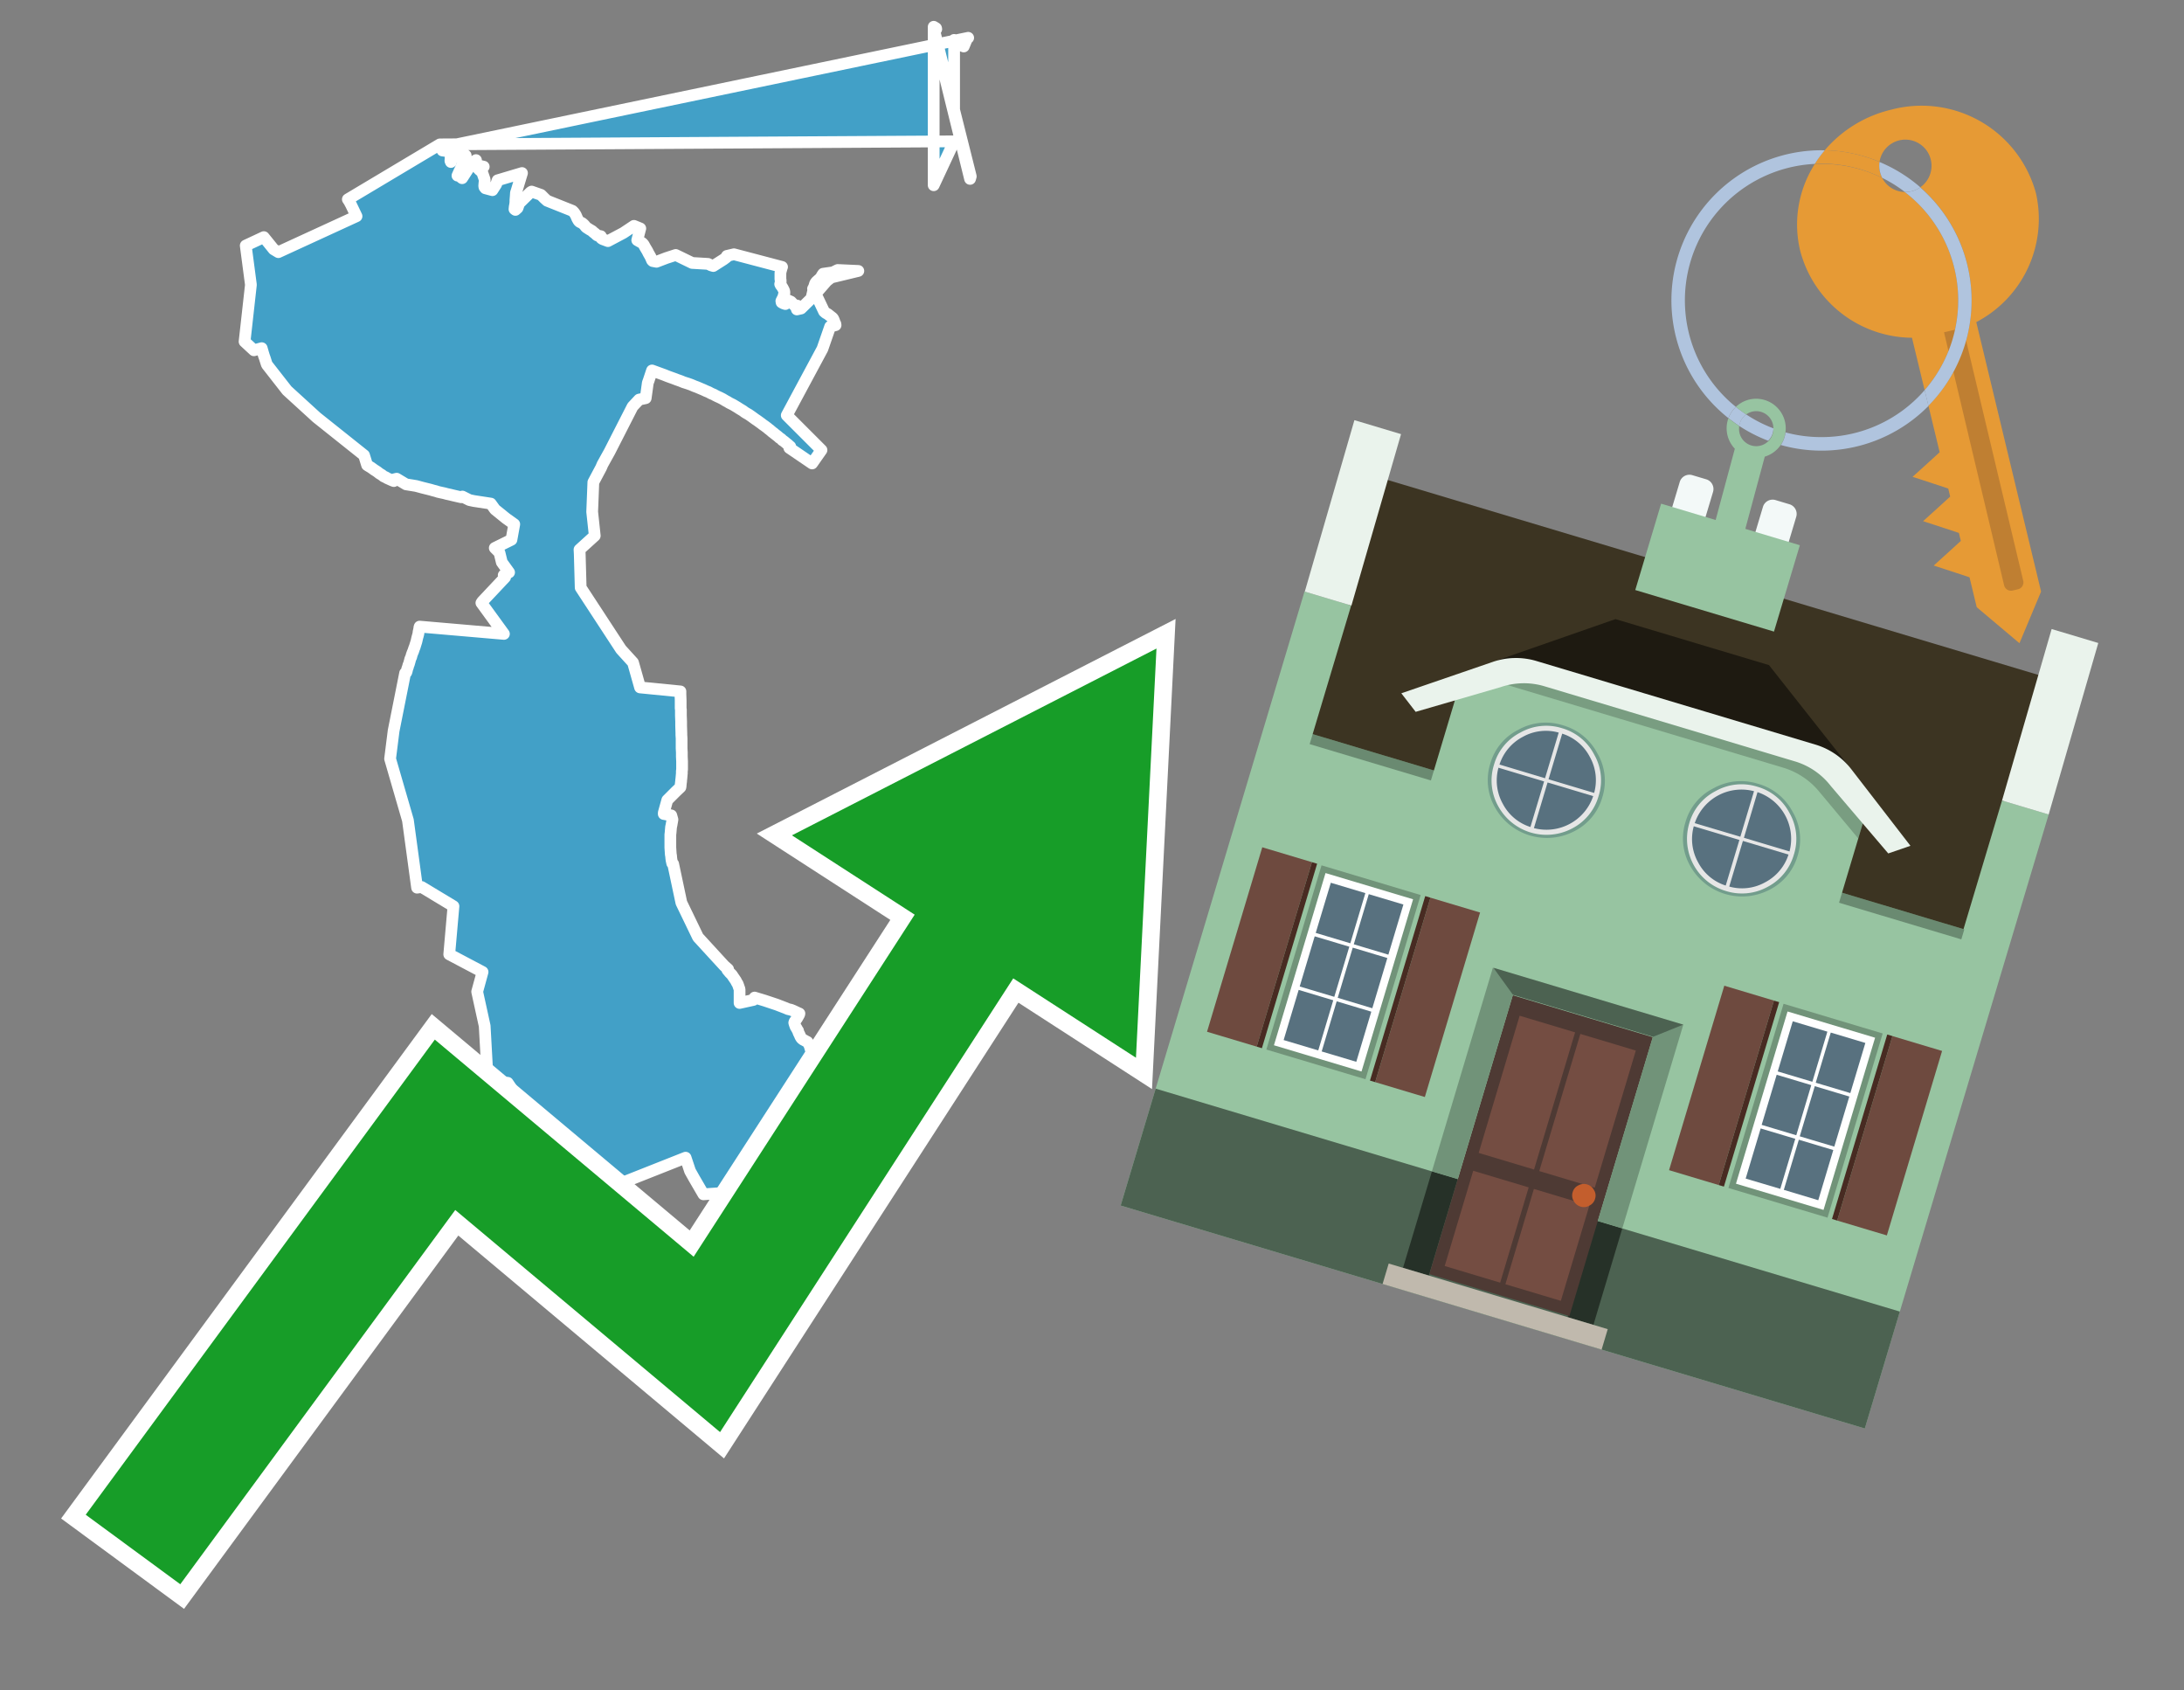 <svg id="Text" xmlns="http://www.w3.org/2000/svg" width="93.05" height="72" viewBox="0 0 93.05 72"><rect x="0" y="0" width="93.05" height="72" fill="#808080" stroke="none"/><polygon points="19.01,6.24 18.9,6.27 18.85,6.41 19.2,6.46 19.21,6.58 19.2,6.68 19.19,6.85 19.21,6.9 19.25,6.79 19.66,6.49 19.84,6.62 19.85,6.74 19.73,6.98 19.58,7.28 19.49,7.48 19.63,7.43 19.65,7.56 19.69,7.59 19.93,7.22 20.04,7.04 20.28,6.82 20.2,6.94 20.22,7.01 20.61,7.1 20.38,7.14 20.37,7.18 20.44,7.25 20.54,7.33 20.65,7.65 20.65,7.72 20.64,7.8 20.63,7.92 20.64,7.97 20.68,8.02 20.83,8.06 20.98,8.1 21.14,7.85 21.2,7.68 22.24,7.37 22.01,8.13 21.98,8.22 21.98,8.26 21.97,8.4 21.96,8.52 21.96,8.61 21.95,8.7 21.94,8.76 21.93,8.81 21.92,8.91 21.96,8.94 22.05,8.86 22.12,8.66 22.6,8.19 22.65,8.16 23.05,8.3 23.1,8.35 23.2,8.45 23.31,8.55 24.39,8.98 24.45,9.04 24.5,9.11 24.53,9.16 24.57,9.25 24.59,9.3 24.64,9.39 24.67,9.43 24.71,9.46 24.8,9.5 24.87,9.56 24.9,9.59 24.97,9.68 25.11,9.77 25.23,9.84 25.28,9.89 25.36,9.95 25.41,10 25.45,10.03 25.6,10.06 25.61,10.14 25.66,10.18 25.9,10.27 26.56,9.92 27.01,9.62 27.28,9.73 27.15,10.23 27.29,10.31 27.35,10.34 27.4,10.39 27.43,10.43 27.49,10.54 27.58,10.69 27.63,10.79 27.71,10.93 27.75,11.02 27.78,11.09 27.81,11.12 27.97,11.15 28.39,10.99 28.79,10.86 29.49,11.2 30.17,11.24 30.23,11.27 30.29,11.3 30.39,11.33 30.83,11.05 30.95,10.96 30.97,10.9 31.27,10.83 33.32,11.37 33.3,11.42 33.29,11.46 33.26,11.57 33.25,11.63 33.25,11.69 33.25,11.76 33.25,11.89 33.26,11.94 33.26,12.04 33.24,12.1 33.27,12.16 33.3,12.19 33.35,12.27 33.41,12.39 33.42,12.46 33.41,12.54 33.39,12.58 33.39,12.63 33.36,12.68 33.33,12.74 33.29,12.82 33.3,12.88 33.37,12.92 33.46,12.95 33.52,12.77 33.7,12.85 33.83,12.99 33.98,13.02 33.97,13.05 33.93,13.08 33.93,13.11 33.95,13.18 34.13,13.14 34.57,12.71 34.66,12.33 34.64,12.3 34.68,12.23 34.73,12.07 34.78,12 34.95,11.85 34.99,11.79 35.03,11.72 35.07,11.66 35.49,11.6 35.69,11.5 36.57,11.54 35.41,11.82 35.22,11.97 34.75,12.51 35.11,13.27 35.18,13.33 35.27,13.38 35.37,13.46 35.46,13.53 35.49,13.56 35.52,13.62 35.55,13.7 35.56,13.75 35.59,13.79 35.6,13.85 35.37,13.91 35.04,14.86 33.52,17.69 35,19.17 34.6,19.74 33.63,19.08 33.67,19.02 33.62,18.98 33.58,18.94 33.54,18.91 33.48,18.86 33.42,18.81 33.38,18.78 33.33,18.75 33.31,18.72 33.26,18.68 33.21,18.65 33.18,18.62 33.12,18.57 33.08,18.54 33.03,18.5 32.99,18.47 32.96,18.44 32.91,18.41 32.88,18.38 32.83,18.34 32.8,18.31 32.74,18.27 32.71,18.24 32.67,18.21 32.63,18.18 32.59,18.15 32.49,18.08 32.44,18.04 32.26,17.91 32.17,17.85 32.13,17.82 32.02,17.74 31.89,17.65 31.8,17.6 31.72,17.55 31.67,17.51 31.59,17.46 31.49,17.4 31.43,17.36 31.23,17.24 31.13,17.19 31.07,17.16 30.99,17.11 30.93,17.08 30.88,17.05 30.78,16.99 30.66,16.93 30.57,16.89 30.47,16.84 30.42,16.81 30.3,16.76 30.19,16.7 30.09,16.66 29.96,16.6 29.84,16.55 29.7,16.49 29.59,16.45 29.45,16.39 29.31,16.34 29.12,16.28 29,16.23 28.83,16.17 28.7,16.12 28.56,16.07 28.45,16.03 28.3,15.97 27.78,15.78 27.64,16.2 27.6,16.31 27.51,16.96 27.23,17.02 26.95,17.32 25.97,19.24 25.67,19.78 25.61,19.92 25.28,20.54 25.23,21.8 25.34,22.82 24.69,23.41 24.7,23.6 24.74,25.03 26.46,27.66 26.97,28.22 27.27,29.28 28.99,29.45 28.99,29.5 28.99,29.57 29,29.83 29,29.98 29,30.03 29,30.17 29.01,30.23 29.01,30.45 29.01,30.48 29.02,30.73 29.02,30.91 29.03,31.23 29.03,31.3 29.04,31.46 29.04,31.59 29.04,31.71 29.04,31.84 29.04,31.87 29.05,32.05 29.05,32.23 29.06,32.43 29.06,32.51 29.06,32.61 29.06,32.69 29.06,32.77 29.05,32.85 29.05,32.89 29.05,32.94 29.04,33.05 29.03,33.16 29.02,33.24 29.02,33.28 29.01,33.33 29.01,33.36 29,33.41 29,33.46 28.99,33.53 28.79,33.72 28.43,34.08 28.28,34.62 28.28,34.67 28.6,34.73 28.65,34.91 28.61,35.14 28.59,35.23 28.58,35.35 28.57,35.47 28.56,35.55 28.56,35.63 28.56,35.75 28.56,35.83 28.56,36.02 28.56,36.06 28.56,36.1 28.58,36.4 28.59,36.44 28.6,36.55 28.61,36.63 28.64,36.77 28.68,36.8 29.03,38.45 29.74,39.92 30.86,41.14 31.02,41.28 30.99,41.31 31.09,41.43 31.12,41.46 31.15,41.49 31.18,41.52 31.22,41.58 31.24,41.61 31.35,41.77 31.39,41.85 31.41,41.88 31.43,41.91 31.51,42.14 31.51,42.39 31.51,42.66 31.51,42.72 32.1,42.59 32.13,42.54 32.15,42.49 32.58,42.62 33.09,42.79 33.48,42.94 33.57,42.98 33.7,43.01 33.8,43.05 33.99,43.14 34.06,43.17 34.05,43.21 34,43.3 33.96,43.37 33.93,43.41 33.9,43.46 33.87,43.49 33.85,43.53 33.84,43.56 33.85,43.6 33.86,43.63 33.87,43.66 33.9,43.74 33.92,43.77 33.94,43.8 33.97,43.86 34,43.9 34.01,43.95 34.03,44 34.05,44.04 34.07,44.08 34.09,44.13 34.11,44.17 34.13,44.2 34.15,44.23 34.21,44.28 34.27,44.31 34.34,44.35 34.4,44.38 34.42,44.41 34.45,44.45 34.48,44.51 34.49,44.54 34.51,44.59 34.52,44.63 34.53,44.67 34.55,44.71 34.63,44.76 34.68,44.79 34.73,44.82 34.83,44.85 34.86,44.88 34.91,44.91 34.92,44.94 34.93,44.97 34.94,45 34.94,45.03 34.96,45.12 34.96,45.16 34.97,45.21 34.98,45.24 35.01,45.28 35.04,45.31 35.08,45.34 35.13,45.37 35.2,45.4 35.3,45.43 35.44,45.47 35.57,45.51 35.68,45.54 35.85,45.57 35.96,45.6 36.04,45.63 36.13,45.67 36.17,45.7 36.24,45.73 36.3,45.77 36.23,45.82 36.12,45.88 36.01,45.94 35.88,46.02 35.56,46.22 35.5,46.26 35.45,46.29 35.4,46.32 35.32,46.35 35.25,46.39 35.14,46.44 35.07,46.48 34.99,46.52 34.92,46.57 34.85,46.61 34.78,46.66 34.71,46.71 34.63,46.75 34.57,46.8 34.54,46.83 34.51,46.86 34.48,46.89 34.45,46.92 34.43,46.95 34.4,46.99 34.38,47.03 34.36,47.06 34.33,47.1 34.3,47.13 34.27,47.16 34.24,47.19 34.22,47.22 34.17,47.28 34.14,47.32 34.12,47.36 34.09,47.39 34.07,47.42 34.06,47.46 34.04,47.5 34.03,47.54 34.02,47.59 33.99,47.62 33.95,47.68 33.9,47.74 33.87,47.77 33.84,47.81 33.8,47.85 33.74,47.9 33.71,47.94 33.68,47.97 33.66,48.01 33.65,48.04 33.62,48.09 33.6,48.12 33.57,48.16 33.52,48.22 33.49,48.26 33.47,48.3 33.44,48.33 33.41,48.37 33.39,48.4 33.37,48.43 33.34,48.46 33.32,48.51 33.29,48.54 33.27,48.58 33.24,48.61 33.22,48.65 33.2,48.69 33.18,48.72 33.16,48.76 33.14,48.79 33.12,48.82 33.09,48.87 33.07,48.9 33.04,48.93 33.02,48.97 32.97,49.04 32.92,49.11 32.89,49.15 32.87,49.19 32.85,49.22 32.82,49.26 32.77,49.34 32.75,49.38 32.72,49.41 32.65,49.46 32.58,49.5 32.5,49.54 32.47,49.57 32.42,49.6 32.36,49.65 32.33,49.68 32.27,49.75 32.24,49.78 32.22,49.81 32.2,49.85 32.15,49.91 32.11,49.96 32.06,50.03 32.02,50.07 31.99,50.12 31.94,50.17 31.88,50.26 31.85,50.29 31.89,50.33 31.92,50.36 31.94,50.39 31.91,50.43 31.86,50.47 31.83,50.51 31.8,50.54 31.76,50.59 31.71,50.63 31.68,50.67 31.52,50.7 31.47,50.73 31.4,50.76 31.24,50.79 30.7,50.82 29.97,50.87 29.58,50.2 29.4,49.88 29.21,49.31 24.94,51 21.63,46.12 20.78,46.05 20.65,43.7 20.33,42.24 20.56,41.4 19.14,40.65 19.32,38.6 17.96,37.78 17.77,37.81 17.38,34.94 16.62,32.32 16.77,31.13 17.26,28.67 17.31,28.64 17.33,28.58 17.35,28.49 17.38,28.41 17.4,28.33 17.42,28.29 17.46,28.15 17.47,28.11 17.48,28.07 17.52,27.98 17.53,27.94 17.54,27.9 17.58,27.79 17.6,27.75 17.62,27.69 17.65,27.6 17.67,27.56 17.68,27.52 17.74,27.33 17.75,27.29 17.77,27.2 17.79,27.12 17.8,27.09 17.81,27.05 17.83,26.97 17.83,26.93 17.84,26.89 17.85,26.84 17.86,26.8 17.87,26.72 17.88,26.69 21.47,27 20.51,25.68 20.55,25.62 21.2,24.93 21.52,24.59 21.46,24.5 21.69,24.38 21.38,23.95 21.28,23.54 21.08,23.34 21.79,22.99 21.91,22.33 21.56,22.08 21.09,21.7 20.91,21.45 20.19,21.34 20,21.3 19.7,21.15 19.65,21.18 19.3,21.1 19.18,21.07 19.04,21.04 18.93,21.01 18.79,20.98 18.66,20.95 18.57,20.92 18.45,20.89 18.35,20.86 18.23,20.83 18.11,20.8 17.99,20.77 17.88,20.74 17.73,20.7 17.55,20.67 17.3,20.63 16.9,20.39 16.78,20.42 16.78,20.49 16.7,20.46 16.48,20.36 16.44,20.33 16.36,20.3 16.32,20.27 16.27,20.23 16.22,20.2 16.17,20.17 16.13,20.14 16.08,20.1 15.99,20.04 15.94,20.01 15.9,19.98 15.86,19.95 15.77,19.89 15.7,19.85 15.64,19.81 15.51,19.39 13.49,17.78 12.23,16.63 11.37,15.53 11.35,15.47 11.28,15.25 11.25,15.17 11.21,15.04 11.15,14.83 10.82,14.92 10.42,14.55 10.69,12.13 10.47,10.46 11.24,10.1 11.66,10.62 11.86,10.74 15.19,9.21 14.96,8.73 14.88,8.58 14.82,8.49 18.74,6.15 40.75,6.02 40.75,6.07 40.71,6.1 40.57,6.2 39.78,7.89 39.78,1.14 39.83,1.17 39.88,1.2 39.89,1.24 39.86,1.29 39.81,1.33 41.36,7.51 41.33,7.62 39.9,1.81 39.89,1.78 39.88,1.74 39.89,1.67 40.02,2.17 39.97,2.01 40.72,5.12 40.65,4.84 40.65,1.7 40.89,1.87 40.91,1.9 40.94,1.93 41.06,1.98 41.2,1.64 41.25,1.61 " fill="#42a0c7" stroke="#fff" stroke-linejoin="round" stroke-width="0.5"/><polygon points="49.272 27.624 33.741 35.58 38.97 38.959 29.553 53.529 18.525 44.281 3.652 64.518 7.681 67.479 19.396 51.538 30.678 60.999 43.169 41.673 48.398 45.053 49.272 27.624" fill="none" stroke="#fff" stroke-miterlimit="10" stroke-width="1.5"/><polygon points="49.272 27.624 33.741 35.58 38.97 38.959 29.553 53.529 18.525 44.281 3.652 64.518 7.681 67.479 19.396 51.538 30.678 60.999 43.169 41.673 48.398 45.053 49.272 27.624" fill="#179d28"/><path d="M80.19,7.577a1.16,1.16,0,0,1-.094-.251,1.114,1.114,0,0,1-.018-.429A6.367,6.367,0,0,0,77.743,6.4a5.269,5.269,0,0,0-.423.577c.1,0,.192-.007.288-.007A5.794,5.794,0,0,1,80.19,7.577Z" fill="#e69a35"/><path d="M77.608,6.4A6.394,6.394,0,0,0,73.64,17.81a1.26,1.26,0,0,1,.317-.48A5.821,5.821,0,0,1,77.32,6.981a5.269,5.269,0,0,1,.423-.577Z" fill="#b0c4de"/><path d="M84.2,13.72a4.962,4.962,0,0,0,2.545-5.48,5.047,5.047,0,0,0-6.179-3.566A5.322,5.322,0,0,0,77.743,6.4a6.367,6.367,0,0,1,2.335.493,1.114,1.114,0,1,1,1.736,1.084,6.392,6.392,0,0,1,.347,9.3l.479,1.985-.438.4-.716.648.92.3.6.2.082.341-.438.4-.716.648.92.3.605.2.082.341-.438.4-.716.649.92.3.605.2.307,1.274,1.821,1.534.921-2.2Z" fill="#e69a35"/><path d="M81.154,8.179a1.115,1.115,0,0,1-.964-.6,5.794,5.794,0,0,0-2.582-.6c-.1,0-.192,0-.288.007a4.783,4.783,0,0,0-.625,3.685,4.962,4.962,0,0,0,4.765,3.715L82,16.617a5.82,5.82,0,0,0-.846-8.438Z" fill="#e69a35"/><path d="M74.1,18.142a6.386,6.386,0,0,0,1.232.63.73.73,0,0,0,.224-.527h0a5.783,5.783,0,0,1-1.159-.593A.733.733,0,0,0,74.1,18.142Z" fill="#b0c4de"/><path d="M74.4,17.652q-.228-.152-.44-.322a1.26,1.26,0,0,0-.317.48c.148.117.3.228.46.332A.733.733,0,0,1,74.4,17.652Z" fill="#b0c4de"/><path d="M74.824,16.984a1.257,1.257,0,0,0-.867.346c.141.114.288.222.44.322a.731.731,0,0,1,1.159.593h0a.732.732,0,1,1-1.463,0,.7.7,0,0,1,.007-.1c-.158-.1-.312-.215-.46-.332a1.258,1.258,0,0,0,.273,1.3l-.979,3.635,1.275.341.98-3.639a1.266,1.266,0,0,0,.681-.5,1.249,1.249,0,0,0,.2-.538,1.328,1.328,0,0,0,.012-.168A1.262,1.262,0,0,0,74.824,16.984Z" fill="#97c4a1"/><path d="M85.974,25.1l-.226.053a.3.3,0,0,1-.362-.223l-2.56-10.777.81-.193L86.2,24.736A.3.3,0,0,1,85.974,25.1Z" fill="#bf7f32"/><path d="M80.1,7.326a1.16,1.16,0,0,0,.094.251,5.833,5.833,0,0,1,.964.6,1.137,1.137,0,0,0,.287-.031,1.108,1.108,0,0,0,.373-.167A6.371,6.371,0,0,0,80.078,6.9,1.114,1.114,0,0,0,80.1,7.326Z" fill="#b0c4de"/><path d="M77.608,18.618a5.836,5.836,0,0,1-1.534-.2,1.24,1.24,0,0,1-.2.537,6.4,6.4,0,0,0,6.291-1.666L82,16.617A5.807,5.807,0,0,1,77.608,18.618Z" fill="#b0c4de"/><path d="M81.814,7.981a1.108,1.108,0,0,1-.373.167,1.137,1.137,0,0,1-.287.031A5.82,5.82,0,0,1,82,16.617l.161.667a6.392,6.392,0,0,0-.347-9.3Z" fill="#b0c4de"/><polygon points="83.79 39.753 55.78 31.364 58.988 20.404 86.964 28.783 83.79 39.753 83.79 39.753" fill="#3c3422" fill-rule="evenodd"/><polygon points="81.705 53.32 87.284 34.692 85.297 34.097 83.656 39.575 55.926 31.269 57.567 25.791 55.579 25.196 47.746 51.348 79.451 60.844 81.705 53.32" fill="#97c4a1" fill-rule="evenodd"/><rect x="69.522" y="21.148" width="0.444" height="28.983" transform="translate(15.592 92.226) rotate(-73.326)" opacity="0.3"/><polygon points="87.284 34.692 85.297 34.097 87.411 26.793 89.398 27.388 87.284 34.692 87.284 34.692" fill="#eaf3ec" fill-rule="evenodd"/><polygon points="57.578 25.794 55.591 25.199 57.705 17.896 59.692 18.491 57.578 25.794 57.578 25.794" fill="#eaf3ec" fill-rule="evenodd"/><polygon points="79.451 60.844 80.943 55.865 49.238 46.369 47.747 51.348 79.451 60.844 79.451 60.844" fill="#4c6251" fill-rule="evenodd"/><path d="M71.566,20.528l-.522,1.743,1.418.425.523-1.744a.432.432,0,0,0-.289-.536l-.593-.177A.431.431,0,0,0,71.566,20.528Z" fill="#f3f9f8" fill-rule="evenodd"/><path d="M75.111,21.589l-.522,1.743,1.418.425.522-1.743a.43.43,0,0,0-.289-.536l-.593-.178A.43.43,0,0,0,75.111,21.589Z" fill="#f3f9f8" fill-rule="evenodd"/><polygon points="75.368 28.329 68.829 26.37 63.807 28.121 78.733 32.591 75.368 28.329" fill="#1e1a11"/><polygon points="78.248 32.422 64.442 28.287 62.236 28.998 60.064 36.247 77.453 41.455 79.651 34.116 78.248 32.422" fill="#97c4a1"/><path d="M77.74,32.516S65.088,28.725,65,28.7l-.938.43,11.892,3.562a3.175,3.175,0,0,1,1.532,1l1.685,2.02.327-1.09Z" fill-rule="evenodd" opacity="0.2"/><path d="M77.35,31.716,65.458,28.154a3.041,3.041,0,0,0-1.854.037l-3.9,1.339.611.79,3.626-1.054a3.045,3.045,0,0,1,1.855-.037l10.673,3.2A3.028,3.028,0,0,1,78,33.477l2.45,2.874.945-.325-2.518-3.26A3.036,3.036,0,0,0,77.35,31.716Z" fill="#eaf3ec"/><polygon points="76.683 23.223 70.773 21.453 69.671 25.132 75.581 26.902 76.683 23.223 76.683 23.223" fill="#97c4a1" fill-rule="evenodd"/><g id="Symbol_9_0_Layer2_0_MEMBER_8_MEMBER_21_MEMBER_0_FILL" data-name="Symbol 9 0 Layer2 0 MEMBER 8 MEMBER 21 MEMBER 0 FILL"><path d="M66.584,30.892a2.39,2.39,0,0,0-1.891.189,2.317,2.317,0,0,0-1.2,1.448A2.345,2.345,0,0,0,63.7,34.4a2.528,2.528,0,0,0,3.367,1.008,2.339,2.339,0,0,0,1.2-1.447,2.313,2.313,0,0,0-.208-1.87A2.394,2.394,0,0,0,66.584,30.892Z" fill="#729d8c"/></g><g id="Symbol_9_0_Layer2_0_MEMBER_8_MEMBER_21_MEMBER_1_FILL" data-name="Symbol 9 0 Layer2 0 MEMBER 8 MEMBER 21 MEMBER 1 FILL"><path d="M66.547,31.016a2.241,2.241,0,0,0-1.769.185,2.213,2.213,0,0,0-1.127,1.376,2.239,2.239,0,0,0,.185,1.768,2.341,2.341,0,0,0,3.145.942,2.234,2.234,0,0,0,1.126-1.376,2.207,2.207,0,0,0-.185-1.768A2.237,2.237,0,0,0,66.547,31.016Z" fill="#e6e6e6"/></g><g id="Symbol_9_0_Layer2_0_MEMBER_8_MEMBER_21_MEMBER_2_MEMBER_0_FILL" data-name="Symbol 9 0 Layer2 0 MEMBER 8 MEMBER 21 MEMBER 2 MEMBER 0 FILL"><path d="M65.787,33.284,63.843,32.7a2.036,2.036,0,0,0,.186,1.539,2.015,2.015,0,0,0,1.175.986Z" fill="#58717f"/></g><g id="Symbol_9_0_Layer2_0_MEMBER_8_MEMBER_21_MEMBER_2_MEMBER_1_FILL" data-name="Symbol 9 0 Layer2 0 MEMBER 8 MEMBER 21 MEMBER 2 MEMBER 1 FILL"><path d="M65.827,33.148l.582-1.944a2.01,2.01,0,0,0-1.523.178,2.037,2.037,0,0,0-1,1.183Z" fill="#58717f"/></g><g id="Symbol_9_0_Layer2_0_MEMBER_8_MEMBER_21_MEMBER_2_MEMBER_2_FILL" data-name="Symbol 9 0 Layer2 0 MEMBER 8 MEMBER 21 MEMBER 2 MEMBER 2 FILL"><path d="M67.878,33.91l-1.943-.582-.582,1.944a2.1,2.1,0,0,0,2.525-1.362Z" fill="#58717f"/></g><g id="Symbol_9_0_Layer2_0_MEMBER_8_MEMBER_21_MEMBER_2_MEMBER_3_FILL" data-name="Symbol 9 0 Layer2 0 MEMBER 8 MEMBER 21 MEMBER 2 MEMBER 3 FILL"><path d="M66.558,31.249l-.582,1.943,1.943.582a2.031,2.031,0,0,0-.186-1.539A2.009,2.009,0,0,0,66.558,31.249Z" fill="#58717f"/></g><g id="Symbol_9_0_Layer2_0_MEMBER_8_MEMBER_21_MEMBER_0_FILL-2" data-name="Symbol 9 0 Layer2 0 MEMBER 8 MEMBER 21 MEMBER 0 FILL"><path d="M74.9,33.384a2.4,2.4,0,0,0-1.891.189,2.316,2.316,0,0,0-1.2,1.448,2.341,2.341,0,0,0,.209,1.87A2.527,2.527,0,0,0,75.387,37.9a2.345,2.345,0,0,0,1.2-1.447,2.314,2.314,0,0,0-.209-1.87A2.389,2.389,0,0,0,74.9,33.384Z" fill="#729d8c"/></g><g id="Symbol_9_0_Layer2_0_MEMBER_8_MEMBER_21_MEMBER_1_FILL-2" data-name="Symbol 9 0 Layer2 0 MEMBER 8 MEMBER 21 MEMBER 1 FILL"><path d="M74.867,33.508a2.239,2.239,0,0,0-1.768.185,2.21,2.21,0,0,0-1.127,1.376,2.316,2.316,0,0,0,1.564,2.883,2.261,2.261,0,0,0,1.765-.173A2.237,2.237,0,0,0,76.428,36.4a2.209,2.209,0,0,0-.185-1.769A2.239,2.239,0,0,0,74.867,33.508Z" fill="#e6e6e6"/></g><g id="Symbol_9_0_Layer2_0_MEMBER_8_MEMBER_21_MEMBER_2_MEMBER_0_FILL-2" data-name="Symbol 9 0 Layer2 0 MEMBER 8 MEMBER 21 MEMBER 2 MEMBER 0 FILL"><path d="M74.107,35.776l-1.943-.582a2.031,2.031,0,0,0,.186,1.539,2.009,2.009,0,0,0,1.175.986Z" fill="#58717f"/></g><g id="Symbol_9_0_Layer2_0_MEMBER_8_MEMBER_21_MEMBER_2_MEMBER_1_FILL-2" data-name="Symbol 9 0 Layer2 0 MEMBER 8 MEMBER 21 MEMBER 2 MEMBER 1 FILL"><path d="M74.148,35.64,74.73,33.7a2.1,2.1,0,0,0-2.525,1.362Z" fill="#58717f"/></g><g id="Symbol_9_0_Layer2_0_MEMBER_8_MEMBER_21_MEMBER_2_MEMBER_2_FILL-2" data-name="Symbol 9 0 Layer2 0 MEMBER 8 MEMBER 21 MEMBER 2 MEMBER 2 FILL"><path d="M76.2,36.4l-1.943-.582-.582,1.944a2.015,2.015,0,0,0,1.523-.178A2.036,2.036,0,0,0,76.2,36.4Z" fill="#58717f"/></g><g id="Symbol_9_0_Layer2_0_MEMBER_8_MEMBER_21_MEMBER_2_MEMBER_3_FILL-2" data-name="Symbol 9 0 Layer2 0 MEMBER 8 MEMBER 21 MEMBER 2 MEMBER 3 FILL"><path d="M74.879,33.741,74.3,35.684l1.943.582a2.1,2.1,0,0,0-1.361-2.525Z" fill="#58717f"/></g><polygon points="51.426 43.946 53.542 44.58 55.896 36.723 53.78 36.089 51.426 43.946 51.426 43.946" fill="#6e4a3f" fill-rule="evenodd"/><polygon points="53.542 44.58 53.764 44.647 56.117 36.789 55.896 36.723 53.542 44.58 53.542 44.58" fill="#482b22" fill-rule="evenodd"/><polygon points="60.706 46.726 58.59 46.092 60.943 38.235 63.059 38.868 60.706 46.726 60.706 46.726" fill="#6e4a3f" fill-rule="evenodd"/><polygon points="58.59 46.092 58.368 46.026 60.722 38.168 60.943 38.235 58.59 46.092 58.59 46.092" fill="#482b22" fill-rule="evenodd"/><rect x="53.146" y="39.209" width="8.19" height="4.408" transform="translate(1.145 84.365) rotate(-73.326)" fill="#719379"/><polygon points="60.205 38.304 56.474 37.187 54.277 44.522 58.008 45.639 60.205 38.304 60.205 38.304" fill="#fff" fill-rule="evenodd"/><path d="M59.792,38.527l-.64,2.136-1.474-.442.639-2.135,1.475.441Zm-1.621-.485-.64,2.136-1.474-.442L56.7,37.6l1.474.442Zm-2.158,1.84,1.475.441-.64,2.136-1.474-.441.639-2.136Zm-.683,2.282,1.474.441-.639,2.136L54.69,44.3l.64-2.135Zm.981,2.621.639-2.136,1.475.442-.64,2.135-1.474-.441Zm2.158-1.84L56.994,42.5l.64-2.136,1.474.442-.639,2.136Z" fill="#58717f" fill-rule="evenodd"/><polygon points="80.39 52.621 78.274 51.988 80.628 44.13 82.743 44.764 80.39 52.621 80.39 52.621" fill="#6e4a3f" fill-rule="evenodd"/><polygon points="78.274 51.988 78.053 51.921 80.406 44.064 80.628 44.13 78.274 51.988 78.274 51.988" fill="#482b22" fill-rule="evenodd"/><polygon points="71.111 49.842 73.227 50.476 75.58 42.619 73.464 41.985 71.111 49.842 71.111 49.842" fill="#6e4a3f" fill-rule="evenodd"/><polygon points="73.227 50.476 73.448 50.542 75.802 42.685 75.58 42.619 73.227 50.476 73.227 50.476" fill="#482b22" fill-rule="evenodd"/><rect x="72.83" y="45.105" width="8.19" height="4.408" transform="translate(9.534 107.426) rotate(-73.326)" fill="#719379"/><polygon points="76.159 43.083 79.889 44.2 77.692 51.535 73.962 50.418 76.159 43.083 76.159 43.083" fill="#fff" fill-rule="evenodd"/><path d="M76.381,43.5l1.475.442-.64,2.135-1.475-.441.64-2.136ZM78,43.981l1.474.442-.64,2.136-1.474-.442L78,43.981Zm.791,2.724-.64,2.135L76.679,48.4l.64-2.136,1.474.442Zm-.684,2.282-.639,2.135L76,50.68l.64-2.135,1.474.442Zm-2.26,1.65L74.375,50.2l.639-2.135,1.475.441-.64,2.136Zm-.791-2.724.64-2.135,1.474.441-.639,2.136-1.475-.442Z" fill="#58717f" fill-rule="evenodd"/><polygon points="67.888 56.431 69.118 52.323 68.019 51.994 66.789 56.102 67.888 56.431 67.888 56.431" fill="#263128" fill-rule="evenodd"/><polygon points="60.877 54.331 62.108 50.223 61.007 49.894 59.776 54.002 60.877 54.331 60.877 54.331" fill="#263128" fill-rule="evenodd"/><g id="Symbol_9_0_Layer2_0_MEMBER_8_MEMBER_12_MEMBER_0_FILL" data-name="Symbol 9 0 Layer2 0 MEMBER 8 MEMBER 12 MEMBER 0 FILL"><path d="M70.418,44.178l-5.965-1.786L60.9,54.27l5.964,1.786Z" fill="#4e3a34"/></g><g id="Symbol_9_0_Layer2_0_MEMBER_8_MEMBER_12_MEMBER_1_MEMBER_0_FILL" data-name="Symbol 9 0 Layer2 0 MEMBER 8 MEMBER 12 MEMBER 1 MEMBER 0 FILL"><path d="M65.358,49.815l1.75-5.843-2.363-.708L63,49.107Z" fill="#744d42"/></g><g id="Symbol_9_0_Layer2_0_MEMBER_8_MEMBER_12_MEMBER_1_MEMBER_1_FILL" data-name="Symbol 9 0 Layer2 0 MEMBER 8 MEMBER 12 MEMBER 1 MEMBER 1 FILL"><path d="M67.331,44.039l-1.75,5.842,2.364.708,1.75-5.842Z" fill="#744d42"/></g><g id="Symbol_9_0_Layer2_0_MEMBER_8_MEMBER_12_MEMBER_2_MEMBER_0_FILL" data-name="Symbol 9 0 Layer2 0 MEMBER 8 MEMBER 12 MEMBER 2 MEMBER 0 FILL"><path d="M63.915,54.633l1.215-4.058-2.363-.707-1.215,4.057Z" fill="#744d42"/></g><g id="Symbol_9_0_Layer2_0_MEMBER_8_MEMBER_12_MEMBER_2_MEMBER_1_FILL" data-name="Symbol 9 0 Layer2 0 MEMBER 8 MEMBER 12 MEMBER 2 MEMBER 1 FILL"><path d="M66.5,55.407l1.215-4.057-2.363-.708L64.138,54.7Z" fill="#744d42"/></g><g id="Symbol_9_0_Layer2_0_MEMBER_8_MEMBER_13_FILL" data-name="Symbol 9 0 Layer2 0 MEMBER 8 MEMBER 13 FILL"><path d="M67.959,51.058a.439.439,0,0,0-.045-.367.487.487,0,0,0-.669-.2.445.445,0,0,0-.239.282.457.457,0,0,0,.041.378.481.481,0,0,0,.293.242.459.459,0,0,0,.377-.042A.453.453,0,0,0,67.959,51.058Z" fill="#c35e2d"/></g><g id="Symbol_9_0_Layer2_0_MEMBER_8_MEMBER_14_FILL" data-name="Symbol 9 0 Layer2 0 MEMBER 8 MEMBER 14 FILL"><path d="M64.557,42.047l-.951-.833-2.6,8.68,1.1.329Z" fill="#719379"/></g><g id="Symbol_9_0_Layer2_0_MEMBER_8_MEMBER_15_FILL" data-name="Symbol 9 0 Layer2 0 MEMBER 8 MEMBER 15 FILL"><path d="M71.718,43.643l-1.2.19L68.072,52.01l1.046.313Z" fill="#719379"/></g><g id="Symbol_9_0_Layer2_0_MEMBER_8_MEMBER_16_FILL" data-name="Symbol 9 0 Layer2 0 MEMBER 8 MEMBER 16 FILL"><path d="M63.627,41.22l.836,1.156,5.961,1.786,1.294-.519Z" fill="#4c6251"/></g><polygon points="58.905 54.69 59.166 53.819 68.498 56.614 68.237 57.485 58.905 54.69 58.905 54.69" fill="#c0b9ad" fill-rule="evenodd"/></svg>